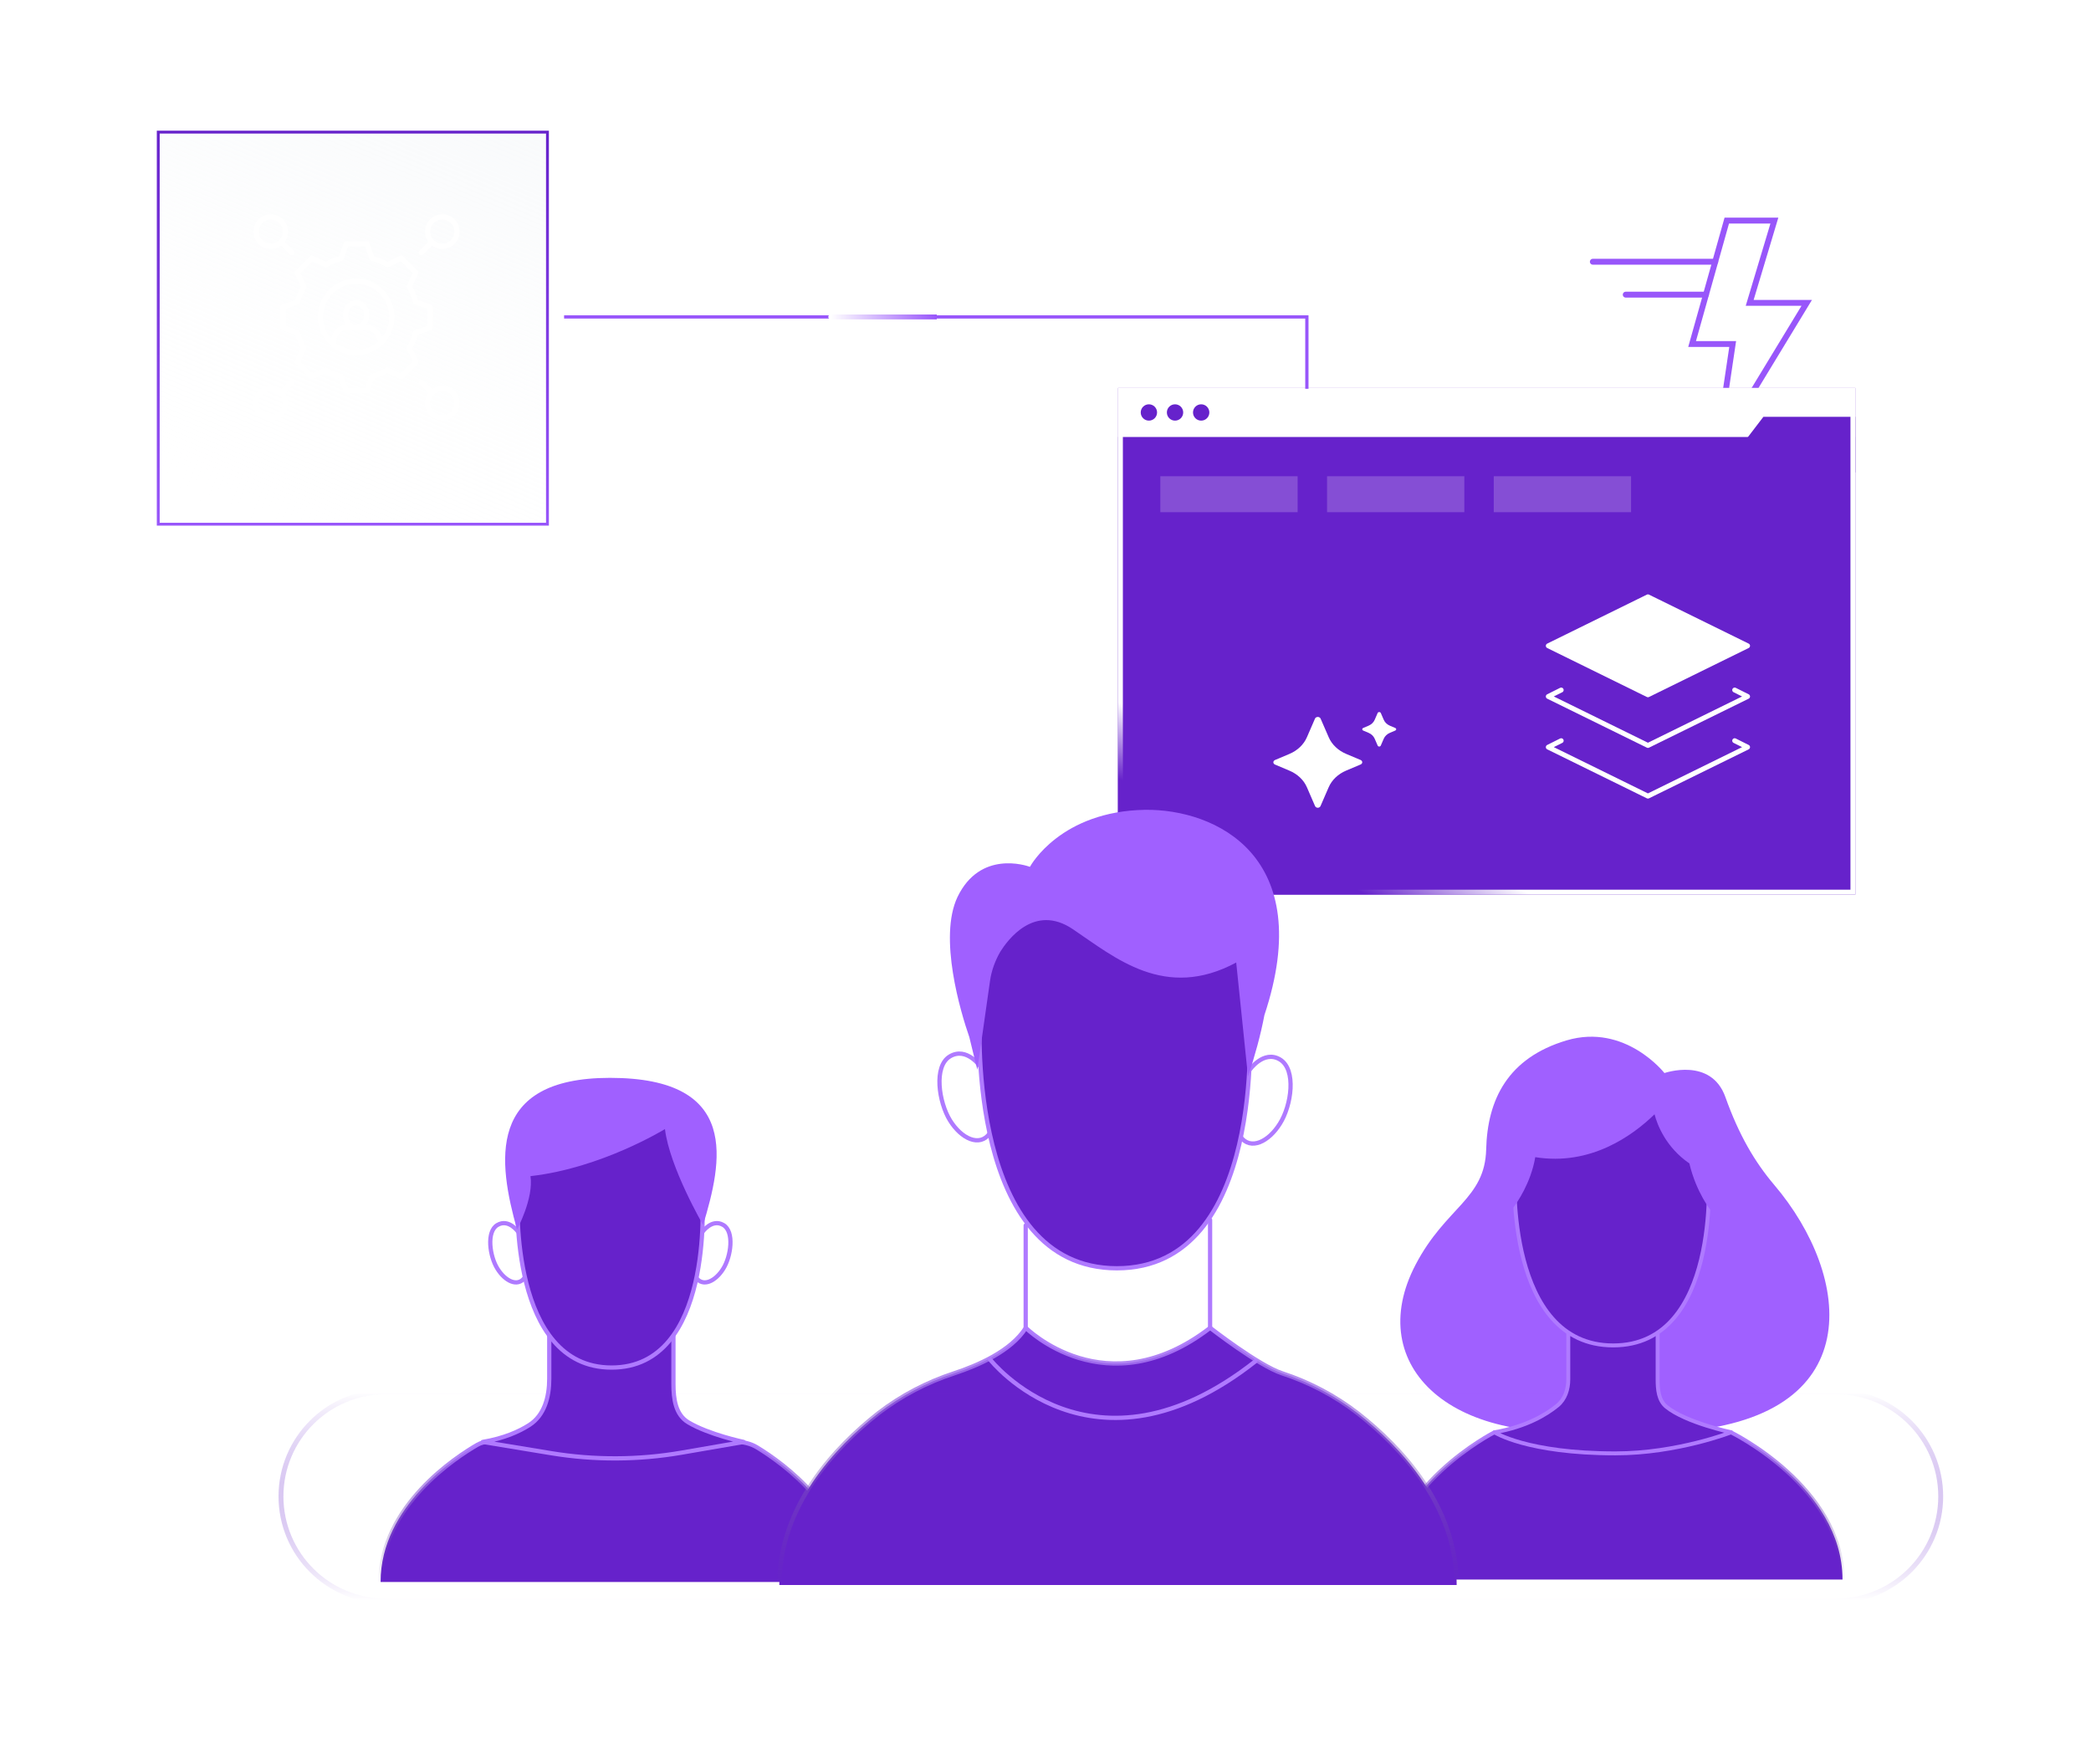 <svg width="640" height="540" viewBox="0 0 640 540" fill="none" xmlns="http://www.w3.org/2000/svg">
<path d="M522.153 90.182H497.594" stroke="#9856FA" stroke-width="1.8" stroke-miterlimit="10" stroke-linecap="round"/>
<path d="M524.985 80.109H487.523" stroke="#9856FA" stroke-width="1.8" stroke-miterlimit="10" stroke-linecap="round"/>
<path d="M535.533 92.7L543.088 67.518H528.519L517.906 105.29H530.329L525.461 138.027L552.992 92.7H535.533Z" stroke="#9856FA" stroke-width="1.8" stroke-miterlimit="10"/>
<rect x="208.75" y="133.75" width="134.5" height="78.5" stroke="white" stroke-width="1.5"/>
<path opacity="0.2" d="M286 177H311" stroke="white" stroke-width="2" stroke-miterlimit="10" stroke-linecap="round" stroke-linejoin="round"/>
<path opacity="0.2" d="M286 190H327" stroke="white" stroke-width="2" stroke-miterlimit="10" stroke-linecap="round" stroke-linejoin="round"/>
<g clip-path="url(#clip0_6997_27584)">
<rect x="342.18" y="118.743" width="225.695" height="155.062" fill="#6622CB"/>
<rect x="342.156" y="118.743" width="233.133" height="15.009" fill="white"/>
<path d="M526.719 144.589L539.726 127.579H581.75V144.589H526.719Z" fill="#6622CB"/>
<rect opacity="0.2" x="355.141" y="145.759" width="42.024" height="11.006" fill="white"/>
<rect opacity="0.2" x="406.172" y="145.759" width="42.024" height="11.006" fill="white"/>
<rect opacity="0.2" x="457.203" y="145.759" width="42.024" height="11.006" fill="white"/>
<circle cx="2.5" cy="2.5" r="2.5" transform="matrix(-1 0 0 1 354.148 123.743)" fill="#6622CB"/>
<circle cx="2.5" cy="2.5" r="2.5" transform="matrix(-1 0 0 1 362.148 123.743)" fill="#6622CB"/>
<circle cx="2.5" cy="2.5" r="2.5" transform="matrix(-1 0 0 1 370.148 123.743)" fill="#6622CB"/>
<path d="M504.39 182.67L473.891 197.661L504.39 212.652L534.889 197.661L504.39 182.67Z" fill="white" stroke="white" stroke-width="1.499" stroke-miterlimit="10" stroke-linecap="round" stroke-linejoin="round"/>
<path d="M477.841 211.194L473.891 213.169L504.39 228.161L534.889 213.169L530.939 211.194" stroke="white" stroke-width="1.499" stroke-miterlimit="10" stroke-linecap="round" stroke-linejoin="round"/>
<path d="M477.841 226.702L473.891 228.677L504.39 243.669L534.889 228.677L530.939 226.702" stroke="white" stroke-width="1.499" stroke-miterlimit="10" stroke-linecap="round" stroke-linejoin="round"/>
<g filter="url(#filter0_d_6997_27584)">
<path d="M416.449 230.606L412.032 232.475C409.555 233.517 407.633 235.35 406.669 237.587L404.165 243.356C404.076 243.562 403.89 243.724 403.653 243.805C403.197 243.95 402.685 243.752 402.512 243.356L400.013 237.587C399.045 235.354 397.127 233.533 394.65 232.491L390.233 230.626C390.056 230.549 389.912 230.424 389.823 230.271C389.609 229.887 389.795 229.431 390.233 229.245L394.65 227.38C397.131 226.338 399.049 224.505 400.013 222.268L402.517 216.499C402.606 216.341 402.754 216.212 402.936 216.135C403.392 215.942 403.941 216.103 404.17 216.499L406.674 222.256C407.633 224.497 409.555 226.326 412.032 227.372L416.449 229.233C416.756 229.362 416.947 229.633 416.947 229.928C416.942 230.218 416.752 230.481 416.449 230.606Z" fill="white"/>
</g>
<g filter="url(#filter1_d_6997_27584)">
<path d="M427.06 220.218L425.429 220.908C424.554 221.276 423.877 221.921 423.534 222.71L422.612 224.842C422.559 224.959 422.454 225.05 422.319 225.094C422.061 225.178 421.774 225.066 421.676 224.842L420.751 222.71C420.411 221.921 419.732 221.276 418.857 220.908L417.225 220.218C417.125 220.177 417.044 220.106 416.996 220.019C416.875 219.802 416.978 219.544 417.225 219.439L418.857 218.748C419.732 218.38 420.411 217.736 420.751 216.945L421.676 214.815C421.726 214.723 421.811 214.652 421.914 214.607C422.172 214.497 422.483 214.591 422.612 214.815L423.534 216.945C423.877 217.736 424.554 218.38 425.429 218.748L427.06 219.439C427.16 219.48 427.242 219.551 427.292 219.638C427.413 219.852 427.31 220.113 427.06 220.218Z" fill="white"/>
</g>
</g>
<rect x="342.93" y="119.493" width="224.195" height="153.562" stroke="url(#paint0_linear_6997_27584)" stroke-width="1.5"/>
<path d="M543.052 362.671C537.039 355.581 532.228 347.352 528.114 335.832C523.746 323.426 509.441 328.426 509.441 328.426C509.441 328.426 497.478 313.108 479.501 318.425C461.461 323.805 455.258 336.592 454.878 351.783C454.498 367.038 442.535 369.38 433.293 387.04C417.025 418.057 444.434 444.262 494.313 436.983L494.376 436.54C499.313 437.996 505.327 438.629 512.669 438.249C572.549 434.641 566.789 390.585 543.052 362.671Z" fill="#A060FF"/>
<path d="M457.415 438.375C457.415 438.375 424.5 455.023 424.5 483.444H491.849H497.926H563.946C563.946 455.023 529.765 438.375 529.765 438.375" fill="#6622CB"/>
<path d="M457.415 438.375C457.415 438.375 424.5 455.023 424.5 483.444H491.849H497.926H563.946C563.946 455.023 529.765 438.375 529.765 438.375" stroke="url(#paint1_linear_6997_27584)" stroke-width="1.204" stroke-linecap="round" stroke-linejoin="round"/>
<path d="M480.012 407.802V422.141C480.012 425.208 479.058 428.238 476.686 430.181C473.313 432.944 467.18 436.685 457.414 438.375C457.414 438.375 467.289 444.832 494.444 444.832C513.37 444.832 529.891 438.375 529.891 438.375C529.891 438.375 516.112 435.47 510.062 430.601C507.623 428.638 507.356 425.277 507.356 422.146V407.866" fill="#6622CB"/>
<path d="M480.012 407.802V422.141C480.012 425.208 479.058 428.238 476.686 430.181C473.313 432.944 467.18 436.685 457.414 438.375C457.414 438.375 467.289 444.832 494.444 444.832C513.37 444.832 529.891 438.375 529.891 438.375C529.891 438.375 516.112 435.47 510.062 430.601C507.623 428.638 507.356 425.277 507.356 422.146V407.866" stroke="#AF7AFF" stroke-width="1.204" stroke-linecap="round" stroke-linejoin="round"/>
<path d="M522.933 359.253C522.933 359.253 526.605 411.79 493.753 411.79C460.901 411.79 463.559 359.253 463.559 359.253C463.559 359.253 461.977 327.983 494.892 327.983C525.528 327.983 522.933 359.253 522.933 359.253Z" fill="#6622CB" stroke="#AF7AFF" stroke-width="1.204" stroke-miterlimit="10"/>
<path d="M523.855 357.036C523.79 354.615 523.467 350.729 522.369 347.098C522.11 346.163 521.873 345.314 521.658 344.55L523.144 344.932C521.852 336.395 502.534 315.435 478.111 327.476C453.753 339.517 462.928 371.18 462.928 371.18L463.186 369.587C464.22 368.249 468.549 362.133 469.906 354.169C486.833 356.909 499.755 347.544 506.41 341.046C507.25 344.295 509.899 351.175 517.071 356.081C519.203 365.127 523.79 370.67 523.79 370.67C524.178 365.446 524.178 360.923 523.855 357.036Z" fill="#A060FF"/>
<path d="M259.994 484.196C259.994 462.412 239.707 447.887 231.802 443.054C229.792 441.825 227.474 441.283 225.118 441.283H191.175H185.364H149.688C148.432 441.283 147.209 441.568 146.12 442.196C139.656 445.924 116.484 460.915 116.484 484.196" fill="#6622CB"/>
<path d="M259.994 484.196C259.994 462.412 239.707 447.887 231.802 443.054C229.792 441.825 227.474 441.283 225.118 441.283H191.175H185.364H149.688C148.432 441.283 147.209 441.568 146.12 442.196C139.656 445.924 116.484 460.915 116.484 484.196" stroke="url(#paint2_linear_6997_27584)" stroke-width="1.3" stroke-linecap="round" stroke-linejoin="round"/>
<path d="M168.111 408.701V422C168.111 427.526 166.659 433.168 162.006 436.149C158.842 438.176 154.247 440.226 147.773 441.325L168.648 444.766C181.884 446.948 195.393 446.896 208.612 444.61L227.609 441.325C227.609 441.325 216.99 439.112 210.654 435.315C206.753 432.979 206.121 428.137 206.121 423.59V408.701" fill="#6622CB"/>
<path d="M168.111 408.701V422C168.111 427.526 166.659 433.168 162.006 436.149C158.842 438.176 154.247 440.226 147.773 441.325L168.648 444.766C181.884 446.948 195.393 446.896 208.612 444.61L227.609 441.325C227.609 441.325 216.99 439.112 210.654 435.315C206.753 432.979 206.121 428.137 206.121 423.59V408.701" stroke="#AF7AFF" stroke-width="1.3" stroke-linecap="round" stroke-linejoin="round"/>
<path d="M214.962 377.106C214.962 377.106 217.868 372.87 221.378 374.927C224.828 376.925 223.739 384.551 221.378 388.304C219.018 392.117 215.204 393.993 213.086 391.088" stroke="#AF7AFF" stroke-width="1.3" stroke-miterlimit="10"/>
<path d="M158.668 377.106C158.668 377.106 155.763 372.87 152.252 374.927C148.802 376.925 149.892 384.551 152.252 388.304C154.613 392.117 158.426 393.993 160.545 391.088" stroke="#AF7AFF" stroke-width="1.3" stroke-miterlimit="10"/>
<path d="M214.962 366.877C214.962 366.877 218.472 418.567 187.18 418.567C155.948 418.567 158.429 366.877 158.429 366.877C158.429 366.877 156.916 336.13 188.269 336.13C217.383 336.13 214.962 366.877 214.962 366.877Z" fill="#6622CB" stroke="#AF7AFF" stroke-width="1.3" stroke-miterlimit="10"/>
<path d="M186.698 329.895C148.626 329.895 152.5 355.801 158.25 376.319C158.25 376.319 163.395 366.756 162.366 359.977C184.035 357.556 203.403 345.632 203.524 345.572C204.977 357.375 215.206 374.927 215.206 374.927C220.956 355.801 226.948 329.895 186.698 329.895Z" fill="#A060FF"/>
<path d="M300.111 326.471C300.111 326.471 295.885 320.308 290.779 323.302C285.673 326.295 287.346 337.387 290.779 342.933C294.212 348.479 299.847 351.208 302.928 346.894" stroke="#AF7AFF" stroke-width="1.305" stroke-miterlimit="10"/>
<path d="M382.428 312.561C382.428 312.561 387.533 388.181 341.845 388.181C296.156 388.181 299.853 312.561 299.853 312.561C299.853 312.561 297.652 267.665 343.429 267.665C386.037 267.665 382.428 312.561 382.428 312.561Z" fill="#6622CB" stroke="#AF7AFF" stroke-width="1.305" stroke-miterlimit="10"/>
<path d="M382.424 327.527C382.424 327.527 386.738 321.277 391.756 324.27C396.862 327.351 395.277 338.355 391.756 343.901C388.323 349.447 382.776 352.176 379.695 347.951" stroke="#AF7AFF" stroke-width="1.305" stroke-miterlimit="10"/>
<path d="M350.465 247.858C324.76 248.298 315.516 264.76 315.252 265.288C315.252 265.288 315.223 265.288 315.164 265.288C314.196 264.936 300.023 260.094 293.068 274.531C287.17 286.944 294.036 309.833 296.677 317.403C297.47 320.749 298.35 324.182 299.142 327.439L303.016 300.237C303.456 297.068 304.6 293.987 306.185 291.258C308.298 287.912 316.485 276.38 328.369 284.391C341.31 293.106 356.54 306.311 378.372 294.603L381.981 329.552C384.094 323.125 385.854 316.787 386.999 310.713C403.197 261.943 371.945 247.593 350.465 247.858Z" fill="#A060FF"/>
<path d="M313.938 375.065V406.844" stroke="#AF7AFF" stroke-width="1.305" stroke-linecap="round" stroke-linejoin="round"/>
<path d="M370.375 373.392V406.844" stroke="#AF7AFF" stroke-width="1.305" stroke-linecap="round" stroke-linejoin="round"/>
<path d="M238.531 485.115C238.531 460.994 255.61 442.947 268.814 432.56C275.769 427.19 283.692 423.052 292.055 420.323C299.274 417.946 309.486 413.544 313.975 406.414C313.975 406.414 338.536 430.975 370.404 406.414C370.404 406.414 385.194 417.946 392.412 420.323C400.775 423.052 408.61 427.19 415.565 432.56C428.858 442.947 445.848 460.994 445.848 485.115" fill="#6622CB"/>
<path d="M238.531 485.115C238.531 460.994 255.61 442.947 268.814 432.56C275.769 427.19 283.692 423.052 292.055 420.323C299.274 417.946 309.486 413.544 313.975 406.414C313.975 406.414 338.536 430.975 370.404 406.414C370.404 406.414 385.194 417.946 392.412 420.323C400.775 423.052 408.61 427.19 415.565 432.56C428.858 442.947 445.848 460.994 445.848 485.115" stroke="url(#paint3_linear_6997_27584)" stroke-width="1.305" stroke-linecap="round" stroke-linejoin="round"/>
<path d="M303.023 416.088C303.023 416.088 334.363 455.967 384.277 416.616" stroke="#AF7AFF" stroke-width="1.305" stroke-linecap="round" stroke-linejoin="round"/>
<path d="M562 426H118C100.327 426 86 440.327 86 458C86 475.673 100.327 490 118 490H562C579.673 490 594 475.673 594 458C594 440.327 579.673 426 562 426Z" stroke="url(#paint4_linear_6997_27584)" stroke-width="1.5"/>
<path d="M81.993 329.023C94.458 329.023 104.564 318.914 104.564 306.444C104.564 293.974 94.458 283.865 81.993 283.865C69.527 283.865 59.422 293.974 59.422 306.444C59.422 318.914 69.527 329.023 81.993 329.023Z" stroke="white" stroke-width="2" stroke-miterlimit="10" stroke-linecap="round" stroke-linejoin="round"/>
<path d="M157.669 258.164C163.896 255.1 166.462 247.567 163.4 241.338C160.338 235.108 152.807 232.541 146.58 235.605C140.353 238.668 137.787 246.201 140.849 252.431C143.911 258.66 151.442 261.227 157.669 258.164Z" stroke="white" stroke-width="2" stroke-miterlimit="10" stroke-linecap="round" stroke-linejoin="round"/>
<path d="M124.083 313.431V299.456H117.126C116.184 294.631 114.289 290.149 111.642 286.214L116.562 281.292L106.683 271.41L101.763 276.332C97.83 273.683 93.349 271.788 88.526 270.846V263.887H74.556V270.846C69.734 271.788 65.252 273.683 61.319 276.332L56.399 271.41L46.521 281.292L51.441 286.214C48.793 290.149 46.898 294.632 45.956 299.456H39V313.431H45.957C46.898 318.255 48.793 322.738 51.441 326.673L46.521 331.595L56.399 341.476L61.319 336.554C65.253 339.203 69.734 341.099 74.557 342.041V349H88.526V342.041C93.349 341.099 97.83 339.203 101.764 336.554L106.684 341.476L116.562 331.595L111.642 326.673C114.29 322.738 116.185 318.255 117.126 313.431H124.083V313.431Z" stroke="white" stroke-width="2" stroke-miterlimit="10" stroke-linecap="round" stroke-linejoin="round"/>
<path d="M186.089 236.59L181.015 226.269L175.877 228.796C173.431 225.575 170.404 222.953 167.02 221.009L168.867 215.587L157.984 211.877L156.137 217.3C152.27 216.773 148.272 217 144.369 218.057L141.842 212.917L131.525 217.993L134.052 223.132C130.832 225.58 128.211 228.608 126.267 231.993L120.847 230.146L117.139 241.032L122.559 242.88C122.032 246.748 122.26 250.747 123.316 254.652L118.179 257.179L123.252 267.5L128.39 264.973C130.836 268.194 133.863 270.816 137.247 272.76L135.401 278.183L146.283 281.892L148.13 276.469C151.997 276.997 155.995 276.769 159.898 275.712L162.425 280.852L172.742 275.777L170.215 270.637C173.435 268.189 176.057 265.161 178 261.776L183.42 263.624L187.128 252.737L181.708 250.889C182.235 247.021 182.007 243.022 180.951 239.117L186.089 236.59Z" stroke="white" stroke-width="2" stroke-miterlimit="10" stroke-linecap="round" stroke-linejoin="round"/>
<path d="M85.868 299.208C85.593 298.893 83.895 297.388 80.855 298.304C78.063 299.145 77.37 302.967 79.267 304.455C80.356 305.31 81.995 306.013 84.204 306.794C89.148 308.542 87.321 315.517 82.292 315.55C80.329 315.564 79.412 315.439 77.688 314.311" stroke="white" stroke-width="2" stroke-miterlimit="10" stroke-linecap="round" stroke-linejoin="round"/>
<path d="M82.297 295.692V318.096" stroke="white" stroke-width="2" stroke-miterlimit="10" stroke-linecap="round" stroke-linejoin="round"/>
<path d="M172 97L400 97L400 119" stroke="#9856FA"/>
<rect x="168" y="113.117" width="25.117" height="4.651" transform="rotate(-90 168 113.117)" fill="white"/>
<rect x="-0.438" y="0.438" width="119.124" height="120" transform="matrix(-1 0 0 1 167.124 40)" fill="url(#paint5_linear_6997_27584)" stroke="url(#paint6_linear_6997_27584)" stroke-width="0.876"/>
<g clip-path="url(#clip1_6997_27584)">
<mask id="mask0_6997_27584" style="mask-type:luminance" maskUnits="userSpaceOnUse" x="77" y="65" width="65" height="65">
<path d="M77.141 65.137H141.141V129.137H77.141V65.137Z" fill="white"/>
</mask>
<g mask="url(#mask0_6997_27584)">
<path d="M104.396 115.212L105.969 119.637H112.298L113.87 115.212C115.498 114.787 117.08 114.14 118.567 113.269L122.804 115.283L127.279 110.808L125.265 106.571C126.136 105.084 126.783 103.502 127.208 101.874L131.633 100.301V93.972L127.208 92.4C126.783 90.772 126.136 89.19 125.265 87.703L127.279 83.466L122.804 78.991L118.567 81.005C117.079 80.134 115.498 79.487 113.87 79.061L112.297 74.637H105.968L104.396 79.061C102.768 79.487 101.186 80.134 99.699 81.005L95.462 78.991L90.987 83.466L93.001 87.703C92.13 89.19 91.482 90.772 91.057 92.4L86.633 93.973V100.302L91.057 101.874C91.482 103.502 92.13 105.084 93.001 106.571L90.987 110.808L95.462 115.283L99.699 113.269C101.186 114.14 102.768 114.787 104.396 115.212Z" stroke="white" stroke-width="1.6" stroke-miterlimit="10" stroke-linecap="round" stroke-linejoin="round"/>
<circle cx="108.991" cy="96.991" r="10.933" stroke="white" stroke-width="1.6"/>
<path d="M139.883 70.887C139.883 73.372 137.868 75.387 135.383 75.387C132.898 75.387 130.883 73.372 130.883 70.887C130.883 68.402 132.898 66.387 135.383 66.387C137.868 66.387 139.883 68.402 139.883 70.887Z" stroke="white" stroke-width="1.6" stroke-miterlimit="10" stroke-linecap="round" stroke-linejoin="round"/>
<path d="M78.383 70.887C78.383 73.372 80.398 75.387 82.883 75.387C85.368 75.387 87.383 73.372 87.383 70.887C87.383 68.402 85.368 66.387 82.883 66.387C80.398 66.387 78.383 68.402 78.383 70.887Z" stroke="white" stroke-width="1.6" stroke-miterlimit="10" stroke-linecap="round" stroke-linejoin="round"/>
<path d="M139.883 123.387C139.883 120.902 137.868 118.887 135.383 118.887C132.898 118.887 130.883 120.902 130.883 123.387C130.883 125.872 132.898 127.887 135.383 127.887C137.868 127.887 139.883 125.872 139.883 123.387Z" stroke="white" stroke-width="1.6" stroke-miterlimit="10" stroke-linecap="round" stroke-linejoin="round"/>
<path d="M78.383 123.387C78.383 120.902 80.398 118.887 82.883 118.887C85.368 118.887 87.383 120.902 87.383 123.387C87.383 125.872 85.368 127.887 82.883 127.887C80.398 127.887 78.383 125.872 78.383 123.387Z" stroke="white" stroke-width="1.6" stroke-miterlimit="10" stroke-linecap="round" stroke-linejoin="round"/>
<path d="M132.058 120.06L128.93 116.932" stroke="white" stroke-width="1.6" stroke-miterlimit="10" stroke-linecap="round" stroke-linejoin="round"/>
<path d="M132.058 74.214L128.93 77.342" stroke="white" stroke-width="1.6" stroke-miterlimit="10" stroke-linecap="round" stroke-linejoin="round"/>
<path d="M86.211 120.06L89.339 116.932" stroke="white" stroke-width="1.6" stroke-miterlimit="10" stroke-linecap="round" stroke-linejoin="round"/>
<path d="M86.211 74.214L89.339 77.342" stroke="white" stroke-width="1.6" stroke-miterlimit="10" stroke-linecap="round" stroke-linejoin="round"/>
<path d="M108.989 92.724C107.222 92.724 105.789 94.263 105.789 96.162V96.754C105.789 98.652 107.222 100.191 108.989 100.191C110.756 100.191 112.189 98.652 112.189 96.754V96.162C112.189 94.263 110.756 92.724 108.989 92.724Z" stroke="white" stroke-width="1.6" stroke-miterlimit="10" stroke-linecap="round" stroke-linejoin="round"/>
<path d="M116.455 104.991C116.455 102.045 114.246 100.191 111.522 100.191H106.454C103.73 100.191 102.055 102.045 102.055 104.991" stroke="white" stroke-width="1.6" stroke-miterlimit="10" stroke-linecap="round" stroke-linejoin="round"/>
</g>
</g>
<g filter="url(#filter2_f_6997_27584)">
<path d="M254.267 96.5C253.991 96.5 253.767 96.724 253.767 97C253.767 97.276 253.991 97.5 254.267 97.5V97V96.5ZM286.719 97V96.5H254.267V97V97.5H286.719V97Z" fill="url(#paint7_linear_6997_27584)"/>
</g>
<path d="M254.267 96.25C253.853 96.25 253.517 96.586 253.517 97C253.517 97.414 253.853 97.75 254.267 97.75V97V96.25ZM286.719 97V96.25H254.267V97V97.75H286.719V97Z" fill="url(#paint8_linear_6997_27584)"/>
<g clip-path="url(#clip2_6997_27584)">
<mask id="mask1_6997_27584" style="mask-type:luminance" maskUnits="userSpaceOnUse" x="226" y="151" width="43" height="43">
<path d="M226 151.999H269V193.999H226V151.999Z" fill="white"/>
</mask>
<g mask="url(#mask1_6997_27584)">
<path d="M232.016 169.518L241.85 159.913L249.221 167.112L263.015 153.639" stroke="white" stroke-width="1.695" stroke-miterlimit="10" stroke-linecap="round" stroke-linejoin="round"/>
<path d="M263.011 161.815V153.64H254.641" stroke="white" stroke-width="1.695" stroke-miterlimit="10" stroke-linecap="round" stroke-linejoin="round"/>
<path d="M236.329 192.358H227.688V182.679H236.329V192.358Z" stroke="white" stroke-width="1.695" stroke-miterlimit="10" stroke-linecap="round" stroke-linejoin="round"/>
<path d="M251.829 192.358H243.188V176.438H251.829V192.358Z" stroke="white" stroke-width="1.695" stroke-miterlimit="10" stroke-linecap="round" stroke-linejoin="round"/>
<path d="M267.336 192.358H258.695V170.198H267.336V192.358Z" stroke="white" stroke-width="1.695" stroke-miterlimit="10" stroke-linecap="round" stroke-linejoin="round"/>
</g>
</g>
<defs>
<filter id="filter0_d_6997_27584" x="369.475" y="199.171" width="67.729" height="68.317" filterUnits="userSpaceOnUse" color-interpolation-filters="sRGB">
<feFlood flood-opacity="0" result="BackgroundImageFix"/>
<feColorMatrix in="SourceAlpha" type="matrix" values="0 0 0 0 0 0 0 0 0 0 0 0 0 0 0 0 0 0 127 0" result="hardAlpha"/>
<feOffset dy="3.376"/>
<feGaussianBlur stdDeviation="10.13"/>
<feComposite in2="hardAlpha" operator="out"/>
<feColorMatrix type="matrix" values="0 0 0 0 1 0 0 0 0 1 0 0 0 0 1 0 0 0 0.25 0"/>
<feBlend mode="normal" in2="BackgroundImageFix" result="effect1_dropShadow_6997_27584"/>
<feBlend mode="normal" in="SourceGraphic" in2="effect1_dropShadow_6997_27584" result="shape"/>
</filter>
<filter id="filter1_d_6997_27584" x="396.686" y="197.678" width="50.916" height="51.079" filterUnits="userSpaceOnUse" color-interpolation-filters="sRGB">
<feFlood flood-opacity="0" result="BackgroundImageFix"/>
<feColorMatrix in="SourceAlpha" type="matrix" values="0 0 0 0 0 0 0 0 0 0 0 0 0 0 0 0 0 0 127 0" result="hardAlpha"/>
<feOffset dy="3.376"/>
<feGaussianBlur stdDeviation="10.13"/>
<feComposite in2="hardAlpha" operator="out"/>
<feColorMatrix type="matrix" values="0 0 0 0 1 0 0 0 0 1 0 0 0 0 1 0 0 0 0.25 0"/>
<feBlend mode="normal" in2="BackgroundImageFix" result="effect1_dropShadow_6997_27584"/>
<feBlend mode="normal" in="SourceGraphic" in2="effect1_dropShadow_6997_27584" result="shape"/>
</filter>
<filter id="filter2_f_6997_27584" x="248.766" y="91.5" width="42.953" height="11" filterUnits="userSpaceOnUse" color-interpolation-filters="sRGB">
<feFlood flood-opacity="0" result="BackgroundImageFix"/>
<feBlend mode="normal" in="SourceGraphic" in2="BackgroundImageFix" result="shape"/>
<feGaussianBlur stdDeviation="2.5" result="effect1_foregroundBlur_6997_27584"/>
</filter>
<linearGradient id="paint0_linear_6997_27584" x1="448.922" y1="163.142" x2="390.249" y2="288.975" gradientUnits="userSpaceOnUse">
<stop offset="0.662" stop-color="white"/>
<stop offset="0.816" stop-color="#6622CB"/>
</linearGradient>
<linearGradient id="paint1_linear_6997_27584" x1="494.223" y1="438.375" x2="494.223" y2="483.444" gradientUnits="userSpaceOnUse">
<stop stop-color="#AF7AFF"/>
<stop offset="1" stop-color="#694999" stop-opacity="0"/>
</linearGradient>
<linearGradient id="paint2_linear_6997_27584" x1="188.239" y1="441.283" x2="188.239" y2="484.196" gradientUnits="userSpaceOnUse">
<stop stop-color="#AF7AFF"/>
<stop offset="1" stop-color="#694999" stop-opacity="0"/>
</linearGradient>
<linearGradient id="paint3_linear_6997_27584" x1="342.19" y1="406.414" x2="342.19" y2="485.115" gradientUnits="userSpaceOnUse">
<stop stop-color="#AF7AFF"/>
<stop offset="1" stop-color="#694999" stop-opacity="0"/>
</linearGradient>
<linearGradient id="paint4_linear_6997_27584" x1="340" y1="426" x2="340" y2="490" gradientUnits="userSpaceOnUse">
<stop stop-color="#6622CB" stop-opacity="0"/>
<stop offset="1" stop-color="white"/>
</linearGradient>
<linearGradient id="paint5_linear_6997_27584" x1="26" y1="-40.975" x2="94.286" y2="120.332" gradientUnits="userSpaceOnUse">
<stop stop-color="#EDF1F5" stop-opacity="0.5"/>
<stop offset="1" stop-color="white" stop-opacity="0"/>
</linearGradient>
<linearGradient id="paint6_linear_6997_27584" x1="60" y1="0" x2="60" y2="120.876" gradientUnits="userSpaceOnUse">
<stop stop-color="#6622CB"/>
<stop offset="1" stop-color="#9856FA"/>
</linearGradient>
<linearGradient id="paint7_linear_6997_27584" x1="286.719" y1="96.5" x2="254.267" y2="96.5" gradientUnits="userSpaceOnUse">
<stop stop-color="#9856FA"/>
<stop offset="1" stop-color="white"/>
</linearGradient>
<linearGradient id="paint8_linear_6997_27584" x1="286.719" y1="96.5" x2="254.267" y2="96.5" gradientUnits="userSpaceOnUse">
<stop stop-color="#9856FA"/>
<stop offset="1" stop-color="white"/>
</linearGradient>
<clipPath id="clip0_6997_27584">
<rect x="342.18" y="118.743" width="225.695" height="155.062" fill="white"/>
</clipPath>
<clipPath id="clip1_6997_27584">
<rect width="64" height="64" fill="white" transform="translate(77.141 65.137)"/>
</clipPath>
<clipPath id="clip2_6997_27584">
<rect width="43" height="42" fill="white" transform="translate(226 152)"/>
</clipPath>
</defs>
</svg>
